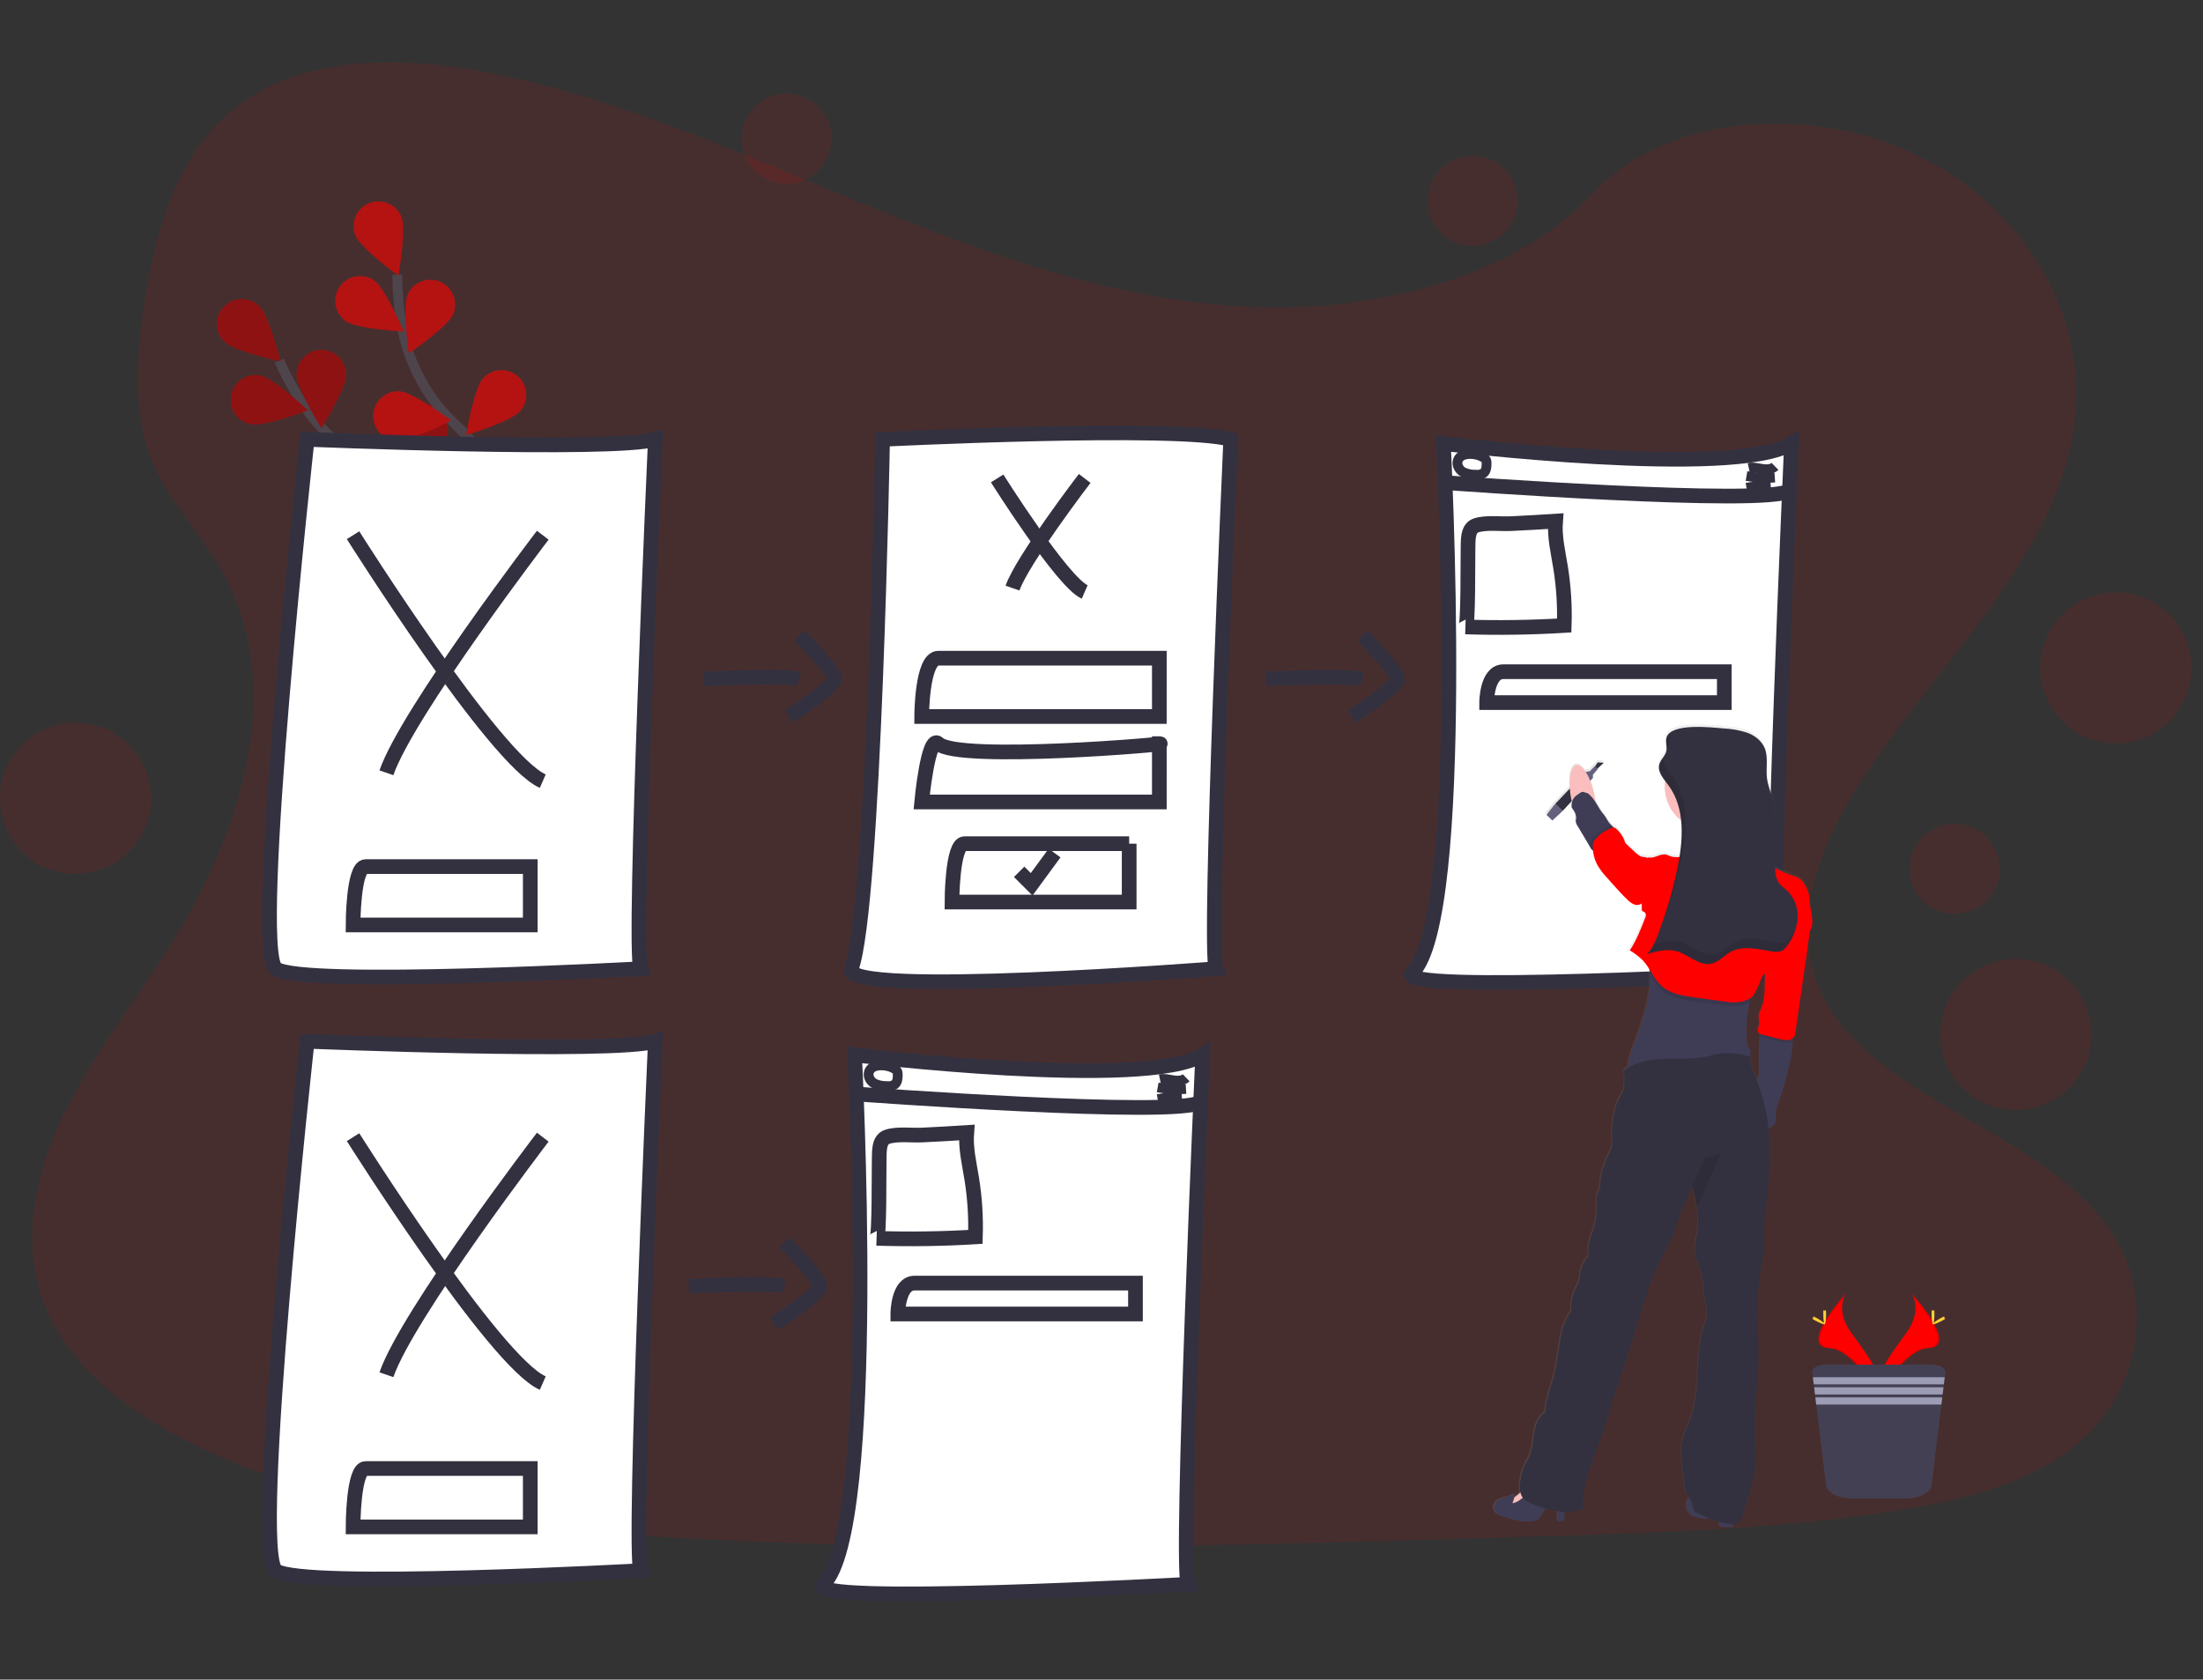<?xml version="1.0" encoding="utf-8"?>
<!-- Generator: Adobe Illustrator 16.0.4, SVG Export Plug-In . SVG Version: 6.00 Build 0)  -->
<!DOCTYPE svg PUBLIC "-//W3C//DTD SVG 1.1//EN" "http://www.w3.org/Graphics/SVG/1.1/DTD/svg11.dtd">
<svg version="1.1" id="Layer_1" xmlns="http://www.w3.org/2000/svg" xmlns:xlink="http://www.w3.org/1999/xlink" x="0px" y="0px"
	 width="450px" height="343.174px" viewBox="0 0 450 343.174" enable-background="new 0 0 450 343.174" xml:space="preserve">
<rect x="0" y="0" width="450" height="343.174" fill="#333333" stroke="none"/>
<path opacity="0.1" fill="#FF0000" enable-background="new    " d="M256.357,62.748c-27.562-1.01-53.809-10.387-78.874-20.649
	c-25.065-10.261-49.904-21.632-76.795-27.068c-17.302-3.497-37.086-3.991-51.028,5.787c-13.414,9.427-17.748,25.654-20.082,40.728
	c-1.75,11.339-2.781,23.271,2.022,33.887c3.334,7.371,9.257,13.565,13.354,20.627c14.248,24.563,4.177,54.854-11.268,78.84
	c-7.24,11.253-15.646,21.996-21.236,33.964c-5.591,11.967-8.176,25.698-3.288,37.917c4.851,12.122,16.403,21.207,28.919,27.604
	c25.413,12.995,55.358,16.713,84.574,18.817c64.651,4.665,129.65,2.645,194.471,0.623c23.991-0.749,48.091-1.507,71.688-5.417
	c13.104-2.173,26.637-5.616,36.148-13.939c12.077-10.562,15.073-28.451,6.979-41.691c-13.575-22.218-51.1-27.733-60.599-51.579
	c-5.226-13.122,0.141-27.737,7.729-39.912c16.284-26.108,43.574-49.015,45.017-78.857c0.984-20.501-12.133-41.024-32.421-50.726
	c-21.266-10.163-50.75-8.888-66.43,7.941C309.074,56.971,280.689,63.636,256.357,62.748z"/>
<g id="abffebd3-2ac6-4c6b-a0d4-e62621854ed7" opacity="0.6">
	<path fill="none" stroke="#535461" stroke-width="2" stroke-miterlimit="10" d="M110.01,123.769c0,0-11.706-20.734-29.332-26.708
		c-7.401-2.465-13.805-7.26-18.251-13.669c-2.09-3.061-3.894-6.307-5.391-9.697"/>
	<path fill="#FF0000" d="M45.931,69.862c2.005,1.95,11.361,3.965,11.361,3.965s-2.295-9.288-4.305-11.238
		c-1.978-1.98-5.186-1.984-7.167-0.008c-1.982,1.978-1.985,5.186-0.008,7.167C45.851,69.787,45.891,69.825,45.931,69.862
		L45.931,69.862z"/>
	<path fill="#FF0000" d="M51.22,86.683c2.746,0.544,11.693-2.85,11.693-2.85s-6.975-6.549-9.722-7.094
		c-2.746-0.544-5.413,1.24-5.958,3.986C46.689,83.471,48.473,86.138,51.22,86.683L51.22,86.683z"/>
	<path fill="#FF0000" d="M70.488,104.861c2.645-0.915,8.658-8.359,8.658-8.359s-9.33-2.129-11.975-1.218
		c-2.644,0.917-4.046,3.803-3.129,6.448C64.957,104.376,67.844,105.778,70.488,104.861L70.488,104.861L70.488,104.861z"/>
	<path fill="#FF0000" d="M88.165,115.346c2.764-0.455,9.947-6.779,9.947-6.779s-8.832-3.679-11.595-3.224
		c-2.763,0.455-4.633,3.063-4.178,5.825C82.795,113.931,85.402,115.801,88.165,115.346L88.165,115.346L88.165,115.346z"/>
	<path fill="#FF0000" d="M70.714,76.565c0,2.802-5.062,10.918-5.062,10.918s-5.072-8.091-5.072-10.914
		c0-2.798,2.269-5.068,5.068-5.068c2.798,0,5.067,2.27,5.067,5.068V76.565z"/>
	<path fill="#FF0000" d="M91.235,89.084c-0.852,2.674-8.091,8.904-8.091,8.904s-2.41-9.263-1.575-11.924
		c0.836-2.672,3.679-4.159,6.351-3.324c2.672,0.836,4.16,3.68,3.324,6.352l0,0L91.235,89.084z"/>
	<path fill="#FF0000" d="M109.507,103.988c-0.37,2.777-6.476,10.148-6.476,10.148s-3.943-8.721-3.569-11.498
		c0.373-2.774,2.924-4.72,5.698-4.348C107.934,98.664,109.88,101.214,109.507,103.988z"/>
	<path opacity="0.25" enable-background="new    " d="M45.931,69.862c2.005,1.95,11.361,3.965,11.361,3.965
		s-2.295-9.288-4.305-11.238c-1.978-1.98-5.186-1.984-7.167-0.008c-1.982,1.978-1.985,5.186-0.008,7.167
		C45.851,69.787,45.891,69.825,45.931,69.862L45.931,69.862z"/>
	<path opacity="0.25" enable-background="new    " d="M51.22,86.683c2.746,0.544,11.693-2.85,11.693-2.85s-6.975-6.549-9.722-7.094
		c-2.746-0.544-5.413,1.24-5.958,3.986C46.689,83.471,48.473,86.138,51.22,86.683L51.22,86.683z"/>
	<path opacity="0.25" enable-background="new    " d="M70.488,104.861c2.645-0.915,8.658-8.359,8.658-8.359
		s-9.33-2.129-11.975-1.218c-2.644,0.917-4.046,3.803-3.129,6.448C64.957,104.376,67.844,105.778,70.488,104.861L70.488,104.861
		L70.488,104.861z"/>
	<path opacity="0.25" enable-background="new    " d="M88.165,115.346c2.764-0.455,9.947-6.779,9.947-6.779
		s-8.832-3.679-11.595-3.224c-2.763,0.455-4.633,3.063-4.178,5.825C82.795,113.931,85.402,115.801,88.165,115.346L88.165,115.346
		L88.165,115.346z"/>
	<path opacity="0.25" enable-background="new    " d="M70.714,76.565c0,2.802-5.062,10.918-5.062,10.918s-5.072-8.091-5.072-10.914
		c0-2.798,2.269-5.068,5.068-5.068c2.798,0,5.067,2.27,5.067,5.068V76.565z"/>
	<path opacity="0.25" enable-background="new    " d="M91.235,89.084c-0.852,2.674-8.091,8.904-8.091,8.904
		s-2.41-9.263-1.575-11.924c0.836-2.672,3.679-4.159,6.351-3.324c2.672,0.836,4.16,3.68,3.324,6.352l0,0L91.235,89.084z"/>
	<path opacity="0.25" enable-background="new    " d="M109.507,103.988c-0.37,2.777-6.476,10.148-6.476,10.148
		s-3.943-8.721-3.569-11.498c0.373-2.774,2.924-4.72,5.698-4.348C107.934,98.664,109.88,101.214,109.507,103.988z"/>
	<path fill="none" stroke="#535461" stroke-width="2" stroke-miterlimit="10" d="M109.337,123.36c0,0-2.3-23.702-15.995-36.307
		c-5.775-5.251-9.693-12.233-11.166-19.899c-0.675-3.644-1.014-7.343-1.013-11.05"/>
	<path fill="#FF0000" d="M72.597,48.106c1.047,2.598,8.781,8.232,8.781,8.232s1.668-9.424,0.622-12.022
		c-1.046-2.596-4-3.852-6.596-2.806C72.807,42.556,71.549,45.51,72.597,48.106L72.597,48.106L72.597,48.106z"/>
	<path fill="#FF0000" d="M70.625,65.621c2.287,1.609,11.842,2.129,11.842,2.129s-3.721-8.815-6.013-10.425
		c-2.289-1.61-5.451-1.059-7.061,1.231s-1.059,5.451,1.231,7.061V65.621z"/>
	<path fill="#FF0000" d="M80.866,90.06c2.79,0.234,11.306-4.14,11.306-4.14s-7.665-5.727-10.454-5.961
		c-2.79-0.235-5.241,1.835-5.477,4.625C76.006,87.373,78.077,89.825,80.866,90.06L80.866,90.06z"/>
	<path fill="#FF0000" d="M92.781,106.803c2.712,0.703,11.842-2.167,11.842-2.167s-6.587-6.941-9.296-7.665
		c-2.669-0.843-5.515,0.639-6.357,3.307c-0.842,2.669,0.639,5.516,3.307,6.357c0.163,0.051,0.329,0.095,0.495,0.129L92.781,106.803z
		"/>
	<path fill="#FF0000" d="M92.543,64.279c-1.133,2.555-9.054,7.93-9.054,7.93s-1.35-9.471-0.217-12.031
		c1.132-2.56,4.125-3.716,6.685-2.584C92.518,58.726,93.675,61.72,92.543,64.279L92.543,64.279z"/>
	<path fill="#FF0000" d="M106.229,84.042c-1.848,2.1-11.012,4.854-11.012,4.854s1.545-9.441,3.406-11.544
		c1.847-2.104,5.05-2.312,7.154-0.465s2.311,5.05,0.465,7.154l0,0H106.229z"/>
	<path fill="#FF0000" d="M116.892,105.07c-1.465,2.385-10.028,6.651-10.028,6.651s-0.073-9.568,1.392-11.958
		c1.465-2.385,4.586-3.13,6.971-1.665C117.611,99.565,118.356,102.686,116.892,105.07z"/>
</g>
<path fill="#FFFFFF" stroke="#33313F" stroke-width="3" stroke-miterlimit="10" d="M72.119,177.063"/>
<g>
	<path fill="#FFFFFF" stroke="#33313F" stroke-width="3" stroke-miterlimit="10" d="M62.75,89.766c0,0,62.599,2.555,71.115,0
		c0,0-4.684,104.756-2.98,108.163c0,0-69.411,3.832-74.521,0C51.253,194.096,62.75,89.766,62.75,89.766z"/>
	<path fill="#FFFFFF" stroke="#33313F" stroke-width="3" stroke-miterlimit="10" d="M72.119,109.354c0,0,28.957,45.99,38.751,50.249
		"/>
	<path fill="#FFFFFF" stroke="#33313F" stroke-width="3" stroke-miterlimit="10" d="M110.87,109.354
		c0,0-27.679,36.196-31.938,48.545"/>
	<path fill="#FFFFFF" stroke="#33313F" stroke-width="3" stroke-miterlimit="10" d="M108.315,177.063H74.675
		c-2.556,0-2.556,11.922-2.556,11.922h36.196V177.063z"/>
</g>
<g>
	<path fill="#FFFFFF" stroke="#33313F" stroke-width="3" stroke-miterlimit="10" d="M62.75,212.755c0,0,62.599,2.555,71.115,0
		c0,0-4.684,104.756-2.98,108.164c0,0-69.411,3.832-74.521,0C51.253,317.085,62.75,212.755,62.75,212.755z"/>
	<path fill="#FFFFFF" stroke="#33313F" stroke-width="3" stroke-miterlimit="10" d="M72.119,232.345
		c0,0,28.957,45.989,38.751,50.248"/>
	<path fill="#FFFFFF" stroke="#33313F" stroke-width="3" stroke-miterlimit="10" d="M110.87,232.345
		c0,0-27.679,36.195-31.938,48.545"/>
	<path fill="#FFFFFF" stroke="#33313F" stroke-width="3" stroke-miterlimit="10" d="M108.315,300.054H74.675
		c-2.556,0-2.556,11.922-2.556,11.922h36.196V300.054z"/>
</g>
<path fill="#FFFFFF" stroke="#33313F" stroke-width="3" stroke-miterlimit="10" d="M180.282,89.766c0,0,60.042-2.981,71.113,0
	c0,0-4.685,104.756-2.98,108.163c0,0-76.718,5.999-74.521,0C178.579,185.152,180.282,89.766,180.282,89.766z"/>
<path fill="#FFFFFF" stroke="#33313F" stroke-width="3" stroke-miterlimit="10" d="M203.681,97.755c0,0,13.363,21.227,17.886,23.19"
	/>
<path fill="#FFFFFF" stroke="#33313F" stroke-width="3" stroke-miterlimit="10" d="M221.566,97.755c0,0-12.775,16.706-14.742,22.407
	"/>
<path fill="#FFFFFF" stroke="#33313F" stroke-width="3" stroke-miterlimit="10" d="M236.814,134.479h-45.137
	c-3.407,0-3.407,11.923-3.407,11.923h48.544V134.479z"/>
<path fill="#FFFFFF" stroke="#33313F" stroke-width="3" stroke-miterlimit="10" d="M230.653,172.378h-33.641
	c-2.555,0-2.555,11.924-2.555,11.924h36.195V172.378z"/>
<path fill="#FFFFFF" stroke="#33313F" stroke-width="3" stroke-miterlimit="10" d="M236.814,151.938c3.43,0-41.144,3.833-45.137,0
	c-2.104-2.015-3.407,11.923-3.407,11.923h48.544V151.938z"/>
<polyline fill="#FFFFFF" stroke="#33313F" stroke-width="3" stroke-miterlimit="10" points="208.178,178.128 210.733,180.681 
	215.417,174.294 "/>
<path fill="#FFFFFF" stroke="#33313F" stroke-width="3" stroke-miterlimit="10" d="M327.608,155.983h23.51
	c3.406,0,3.406,6.311,3.406,6.311h0.103"/>
<path fill="#FFFFFF" stroke="#33313F" stroke-width="3" stroke-miterlimit="10" d="M352.217,146.483c3.428,0-41.144,2.027-45.138,0
	c-2.105-1.064-3.407,6.307-3.407,6.307h48.545V146.483z"/>
<g>
	<path fill="#FFFFFF" stroke="#33313F" stroke-width="3" stroke-miterlimit="10" d="M294.831,90.618c0,0,59.617,7.239,71.114,0
		c0,0-4.684,104.755-2.98,108.163c0,0-79.12,4.433-74.521,0C299.94,187.708,294.831,90.618,294.831,90.618z"/>
	<path fill="#FFFFFF" stroke="#33313F" stroke-width="3" stroke-miterlimit="10" d="M303.113,109.141
		c0,0,8.589,13.626,11.497,14.904"/>
	<path fill="#FFFFFF" stroke="#33313F" stroke-width="3" stroke-miterlimit="10" d="M314.61,109.141c0,0-8.21,10.756-9.458,14.401"
		/>
	<path fill="#FFFFFF" stroke="#33313F" stroke-width="3" stroke-miterlimit="10" d="M352.217,137.246h-45.138
		c-3.407,0-3.407,6.311-3.407,6.311h48.545V137.246z"/>
	<path fill="#FFFFFF" stroke="#33313F" stroke-width="3" stroke-miterlimit="10" d="M295.188,98.606c0,0,66.091,4.884,70.341,1.639"
		/>
	<path fill="#FFFFFF" stroke="#33313F" stroke-width="2" stroke-miterlimit="10" d="M357.212,95.587
		c0.901-0.192,1.831,0.081,2.746,0.222c0.916,0.141,1.954,0.123,2.618-0.516"/>
	<path fill="#FFFFFF" stroke="#33313F" stroke-width="2" stroke-miterlimit="10" d="M356.756,97.265
		c1.907,0.335,3.849,0.443,5.782,0.319"/>
	<path fill="#FFFFFF" stroke="#33313F" stroke-width="2" stroke-miterlimit="10" d="M356.747,99.646
		c1.637-0.278,3.287-0.463,4.945-0.554"/>
	<path fill="#FFFFFF" stroke="#33313F" stroke-width="2" stroke-miterlimit="10" d="M298.906,96.477
		c0.799,0.369,1.676,0.546,2.555,0.515c0.555,0.076,1.119-0.046,1.594-0.345c0.559-0.451,0.604-1.277,0.604-1.997
		c0.018-0.219-0.016-0.438-0.094-0.643c-0.107-0.197-0.264-0.361-0.456-0.477c-1.051-0.732-3.005-1.03-4.235-0.532
		C297.186,93.679,297.458,95.689,298.906,96.477z"/>
	<path fill="#FFFFFF" stroke="#33313F" stroke-width="3" stroke-miterlimit="10" d="M317.75,106.476
		c-0.248,3.151,0.506,6.281,1.015,9.402c0.638,3.94,0.891,7.934,0.757,11.924c-6.722,0.408-13.448,0.506-20.186,0.294
		c0.627,0.021,0.468-14.24,0.528-15.552c0.076-1.678-0.28-4.565,1.665-5.195c2.044-0.668,4.924-0.256,7.068-0.358
		C311.647,106.849,314.698,106.677,317.75,106.476z"/>
</g>
<path fill="none" stroke="#33313F" stroke-width="3" stroke-miterlimit="10" d="M143.66,138.736c0,0,16.607-0.851,19.588,0"/>
<path fill="none" stroke="#33313F" stroke-width="3" stroke-miterlimit="10" d="M163.248,129.794c0,0,7.239,7.239,7.239,8.942
	c0,1.704-9.369,7.665-9.369,7.665"/>
<path fill="none" stroke="#33313F" stroke-width="3" stroke-miterlimit="10" d="M140.657,262.804c0,0,16.607-0.851,19.588,0"/>
<path fill="none" stroke="#33313F" stroke-width="3" stroke-miterlimit="10" d="M160.245,253.862c0,0,7.239,7.238,7.239,8.941
	c0,1.704-9.369,7.666-9.369,7.666"/>
<path fill="none" stroke="#33313F" stroke-width="3" stroke-miterlimit="10" d="M258.636,138.736c0,0,16.606-0.851,19.588,0"/>
<path fill="none" stroke="#33313F" stroke-width="3" stroke-miterlimit="10" d="M278.224,129.794c0,0,7.238,7.239,7.238,8.942
	c0,1.704-9.367,7.665-9.367,7.665"/>
<circle opacity="0.1" fill="#FF0000" enable-background="new    " cx="160.676" cy="28.347" r="9.211"/>
<circle opacity="0.1" fill="#FF0000" enable-background="new    " cx="300.823" cy="41.063" r="9.211"/>
<circle opacity="0.1" fill="#FF0000" enable-background="new    " cx="399.254" cy="177.518" r="9.211"/>
<circle opacity="0.1" fill="#FF0000" enable-background="new    " cx="432.201" cy="136.454" r="15.437"/>
<circle opacity="0.1" fill="#FF0000" enable-background="new    " cx="411.764" cy="211.368" r="15.437"/>
<circle opacity="0.1" fill="#FF0000" enable-background="new    " cx="15.437" cy="163.098" r="15.436"/>
<linearGradient id="SVGID_1_" gradientUnits="userSpaceOnUse" x1="615.438" y1="-227.162" x2="680.592" y2="-227.162" gradientTransform="matrix(1 0 0 -1 -310.4 2.794)">
	<stop  offset="0" style="stop-color:#808080;stop-opacity:0.25"/>
	<stop  offset="0.54" style="stop-color:#808080;stop-opacity:0.12"/>
	<stop  offset="1" style="stop-color:#808080;stop-opacity:0.1"/>
</linearGradient>
<path fill="url(#SVGID_1_)" d="M369.664,183.833c-0.014-0.515-0.078-1.027-0.192-1.529c-0.387-1.436-1.249-3.176-2.674-3.611
	c-1.469-0.451-2.885-1.049-4.229-1.787c-0.26-4.566,0.791-9.238-0.354-13.661c-0.427-1.619-1.125-3.168-1.316-4.83
	c-0.233-2.056,0.331-4.258-0.49-6.157c-0.646-1.496-2.068-2.555-3.602-3.109c-1.534-0.554-3.178-0.699-4.801-0.852
	c-2.042-0.17-8.66-0.954-10.964,0.877l0,0c-0.159,0.123-0.304,0.266-0.427,0.426l0,0c-0.054,0.069-0.099,0.143-0.141,0.221
	c0.002,0.011,0.002,0.022,0,0.034c-0.043,0.09-0.081,0.183-0.114,0.277l0,0c-0.032,0.103-0.056,0.208-0.069,0.315
	c-0.001,0.035-0.001,0.071,0,0.106c-0.003,0.075-0.003,0.151,0,0.226v0.111c0,0.081,0,0.158,0,0.234c0,0.077,0,0.064,0,0.094
	c0.031,0.379,0.091,0.766,0.091,1.146c0.005,0.188-0.013,0.377-0.051,0.562c-0.144,0.501-0.383,0.968-0.707,1.375l0,0l-0.076,0.11
	l-0.141,0.205l-0.111,0.174l-0.094,0.154c-0.043,0.073-0.078,0.145-0.116,0.222l-0.063,0.119c-0.051,0.118-0.094,0.238-0.127,0.362
	c-0.092,0.371-0.092,0.758,0,1.129c0.114,0.478,0.311,0.934,0.579,1.345c0.105,0.175,0.226,0.345,0.345,0.515
	c0.12,0.171,0.196,0.269,0.299,0.4c-0.06,0.396-0.092,0.797-0.094,1.197c0,2.701,1.241,5.252,3.368,6.919
	c0.167,1.799,0.147,3.609-0.055,5.404c-0.044,0.379-0.085,0.753-0.138,1.128c-0.05,0.375-0.094,0.627-0.14,0.938
	c-0.625,0.088-1.261,0.038-1.866-0.145c-0.277-0.125-0.562-0.234-0.851-0.329c-1.243-0.306-2.509,0.929-3.731,0.555
	c0,0.056-0.038,0.111-0.054,0.17c-0.259-0.157-0.552-0.244-0.854-0.251c-0.725-0.035-1.319-0.562-1.848-1.061l-1.618-1.529
	c-0.107-0.092-0.2-0.197-0.28-0.314c-0.089-0.166-0.154-0.342-0.196-0.523c-0.345-0.862-0.882-1.632-1.572-2.253
	c-0.121-0.152-0.282-0.27-0.468-0.336c-0.069-0.013-0.139-0.013-0.208,0c-0.047-0.059-0.091-0.12-0.141-0.174
	c-0.114-0.124-0.234-0.243-0.359-0.354c-0.77-0.715-0.851-1.329-1.523-2.129c-0.586-0.763-1.117-1.567-1.588-2.406
	c-0.06-0.426-0.136-0.903-0.231-1.371c-0.211-1.062-0.521-2.102-0.927-3.105l0.582-0.638v-0.635l1.04-1.213l-0.072-0.064
	l1.277-1.201l-1.277-0.047l-0.597,0.826l-0.045-0.042l-1.066,1.065l-0.744,0.085l-0.099,0.102c-0.617-0.92-1.277-1.422-1.865-1.303
	c-0.992,0.205-1.486,2.129-1.328,4.646l-2.951,3.087l-0.333,0.349l-1.523,1.955l1.196,1.149l1.836-1.704l0.293-0.319l1.827-1.98
	c0,0.063,0.029,0.127,0.044,0.192c-0.062,0.302-0.092,0.611-0.096,0.919c0,0.362,0.338,0.622,0.506,0.945
	c0.285,0.431,0.432,0.938,0.427,1.452c0,0.18-0.076,0.354-0.08,0.538c0.02,0.398,0.158,0.782,0.396,1.103
	c0.713,1.192,1.422,2.385,2.129,3.577c0.145,0.252,0.299,0.503,0.427,0.75c0.002,0.012,0.002,0.025,0,0.038
	c0.134,0.261,0.329,0.483,0.57,0.651c0.083,0.896,0.321,1.772,0.702,2.589c0.076,0.158,0.158,0.315,0.243,0.468
	c0.572,0.94,1.243,1.814,2.006,2.606l1.018,1.138c0.997,1.119,1.997,2.236,3.083,3.27c0.39,0.414,0.861,0.742,1.383,0.964
	c0.519,0.21,1.11,0.125,1.547-0.222c0,0.528,0,1.056,0,1.579c0.305,0.054,0.574,0.229,0.745,0.485
	c0.115,0.302,0.087,0.641-0.072,0.921c-0.89,2.294-1.793,4.606-3.15,6.668c0.955,0.563,1.841,1.238,2.639,2.01
	c0.521,0.573,0.983,1.199,1.38,1.865c0.035,0.311,0.064,0.626,0.087,0.937c0.313,5.076-1.648,10.114-3.406,14.951
	c-0.505,1.366-1.062,2.808-1.015,4.229c-0.335,0.208-0.655,0.438-0.959,0.689c0.351,0.907,0.214,1.703,0.179,2.696
	c-0.014,0.584-0.135,1.161-0.357,1.702c-0.166,0.378-0.426,0.731-0.608,1.094c-1.103,1.947-1.351,4.259-1.57,6.478
	c-0.134,1.346,0.392,2.98-0.223,4.182c-1.047,2.065-1.981,4.259-2.149,6.549c-0.007,0.519-0.071,1.031-0.192,1.534
	c-0.132,0.425-0.371,0.787-0.491,1.205c-0.121,0.559-0.148,1.134-0.079,1.702c0.079,2.043-0.226,4.08-0.898,6.01
	c-0.532,1.523-1.116,3.15-0.698,4.714c-1.028,1.077-1.663,2.469-1.802,3.951c-0.014,0.38-0.061,0.758-0.143,1.129
	c-0.128,0.38-0.298,0.745-0.506,1.091c-0.856,1.561-1.259,3.33-1.161,5.109c-1.278,1.729-1.913,3.871-2.291,5.995
	c-0.379,2.126-0.551,4.289-1.035,6.389c-0.643,2.779-1.813,5.586-2.049,8.426c-1.38,0.887-1.972,2.594-2.24,4.208
	s-0.307,3.305-0.979,4.799c-0.349,0.775-0.852,1.469-1.183,2.258c-0.237,0.629-0.409,1.281-0.517,1.945
	c-0.202,1.044-0.381,2.198-0.126,3.193c-0.361,0.385-0.784,0.707-1.249,0.955c0.064-0.265,0.123-0.533,0.167-0.801
	c-1.1,1.001-3.088,0.652-3.969,1.849c-0.543,0.803-0.355,1.892,0.425,2.465c0.277,0.167,0.575,0.295,0.886,0.378
	c2.108,0.678,4.319,1.368,6.504,1.006c0.258-0.029,0.508-0.111,0.734-0.237c0.288-0.208,0.522-0.479,0.687-0.793l0.983-1.559
	c0.785,0.234,1.583,0.424,2.389,0.562c0.08,0.678,0.136,1.358,0.167,2.044c0.427,0.085,0.997,0.105,1.196-0.286
	c0.062-0.149,0.088-0.311,0.076-0.472c0-0.307,0.038-0.707,0.069-1.116h0.085c1.299,0.052,2.592-0.212,3.77-0.767
	c-0.462-3.77,1.042-7.457,2.349-11.025c1.377-3.755,2.556-7.583,3.74-11.408c0.851-2.687,1.796-5.296,2.626-7.987
	c1.057-3.406,2.112-6.813,3.164-10.22c0.465-1.5,0.925-2.982,1.457-4.472c1.111-3.017,2.429-5.954,3.944-8.79
	c0.425-0.801,0.851-1.597,1.205-2.437c0.425-1.018,0.728-2.082,1.064-3.129c0.743-2.159,1.638-4.264,2.679-6.297l0.076-0.158
	c0.345,1.409,0.693,2.844,0.919,4.258c0.313,1.737,0.34,3.517,0.072,5.263c-0.204,1.189-0.591,2.364-0.541,3.564
	c0.064,1.669,0.95,3.176,1.389,4.787c0.281,1.201,0.444,2.429,0.482,3.661c0.114,1.912,1.156,4.062,0.425,5.84
	c-2.273,5.624-1.17,11.979-2.475,17.884c-0.664,3.032-2.711,5.886-2.555,8.985c0.114,2.2,0.307,4.396,0.579,6.583
	c0.048,0.67,0.204,1.325,0.464,1.942c0.176,0.329,0.369,0.646,0.585,0.95c-0.185,0.076-0.346,0.269-0.479,0.672
	c-0.399,1.093-0.011,2.318,0.946,2.98c0.383,0.207,0.798,0.351,1.226,0.427c0.579,0.161,1.179,0.244,1.78,0.246
	c0.188-0.009,0.375-0.033,0.559-0.071c0.659,0.277,1.332,0.519,2.019,0.724c0,0.177,0.017,0.35,0.05,0.523
	c0,0.186,0.083,0.362,0.226,0.481c0.105,0.054,0.224,0.075,0.342,0.064h2.312c0-0.192,0-0.389,0-0.579
	c0.536,0.056,1.069-0.119,1.469-0.481c0.206-0.257,0.354-0.559,0.425-0.883c0.631-2.14,1.259-4.279,1.883-6.417
	c0.287-0.903,0.508-1.827,0.66-2.764c0.269-1.505,0.353-3.037,0.252-4.564c-0.818-7.849,0.988-15.722,0.4-23.592
	c-0.355-4.728-0.113-9.483,0.723-14.15c0.192-1.056,0.427-2.129,0.512-3.18c0.182-1.985-0.044-3.991,0.094-5.963
	c0.05-0.689,0.146-1.375,0.23-2.062c0.61-4.254,0.943-8.544,0.995-12.844c-0.009-1.421-0.096-2.843-0.259-4.258
	c0.44-0.118,0.841-0.352,1.158-0.682c0.384-0.497,0.284-1.188,0.281-1.816c0-1.509,0.635-2.936,1.141-4.357
	c0.655-1.953,1.194-3.944,1.614-5.962c0.44-1.632,0.68-3.313,0.714-5.004c0-0.17,0-0.34-0.023-0.515
	c0.159-0.111,0.291-0.257,0.386-0.427c0.113-0.248,0.183-0.515,0.205-0.787c0.157-1.091,0.311-2.176,0.47-3.267
	c0.109-0.78,0.222-1.56,0.335-2.342c0.452-3.146,0.901-6.294,1.351-9.444c0.119-0.821,0.233-1.64,0.354-2.462l0.349-2.439
	c0.043-0.289,0.081-0.578,0.116-0.873C370.767,188.13,369.77,185.808,369.664,183.833z M358.382,219.211
	c-0.506-1.188-0.974-2.41-0.851-3.7h-0.042c0.107-0.397,0.087-0.816-0.061-1.201c-0.132-0.314-0.357-0.579-0.498-0.887
	c-0.152-0.379-0.23-0.785-0.23-1.196c-0.105-2.588,0.098-5.18,0.605-7.72c0.056-0.302,0.114-0.601,0.175-0.903
	c0.176-0.103,0.338-0.228,0.48-0.375c0.224-0.255,0.409-0.541,0.55-0.851c0.479-0.966,0.922-1.949,1.328-2.951
	c0.133-0.328,0.324-0.699,0.651-0.778c-0.067,2.491,0.188,5.033-0.851,7.281c-0.194,0.361-0.337,0.749-0.427,1.149
	c-0.094,0.63,0.17,1.278,0.078,1.907c-0.049,0.324-0.189,0.631-0.248,0.95c-0.083,0.324,0.012,0.668,0.251,0.903
	c0.054,0.04,0.114,0.074,0.179,0.098c-0.025,0.17-0.047,0.345-0.059,0.511c-0.038,0.349-0.052,0.677-0.073,0.881
	c-0.099,1.04-0.139,2.086-0.119,3.131c0,1.127,0.047,2.262,0.025,3.405c0.018,0.331-0.038,0.661-0.161,0.968
	c-0.085,0.157-0.194,0.302-0.324,0.427C358.643,219.88,358.506,219.543,358.382,219.211z"/>
<polygon fill="#33313F" points="326.193,157.167 327.624,155.834 326.348,155.787 325.679,156.809 "/>
<polygon fill="#65617D" points="315.901,166.501 317.417,164.556 317.754,164.206 322.395,159.347 323.975,157.691 324.716,157.606 
	325.78,156.545 326.406,157.094 325.371,158.304 325.393,158.938 323.774,160.693 319.219,165.637 318.926,165.952 317.093,167.647 
	"/>
<polygon fill="#33313F" points="317.754,164.206 322.395,159.347 323.774,160.693 319.219,165.637 "/>
<ellipse transform="matrix(-0.201 -0.98 0.98 -0.201 228.466 512.687)" fill="#FBBEBE" cx="323.386" cy="163.14" rx="6.8" ry="2.402"/>
<path fill="#3F3D56" d="M344.594,306.679c-0.389,1.083-0.002,2.294,0.941,2.954c0.385,0.205,0.798,0.349,1.228,0.427
	c0.575,0.161,1.172,0.244,1.771,0.246c0.74-0.038,1.447-0.324,2.181-0.427c0.085-0.018,0.175-0.003,0.251,0.04
	c0.073,0.078,0.109,0.186,0.098,0.293c0.009,0.42,0.04,0.839,0.094,1.257c-0.037,0.264,0.146,0.507,0.409,0.543
	c0.05,0.009,0.102,0.007,0.152-0.002h2.304c0.054-2.028-0.17-4.055-0.669-6.021c-0.029-0.15-0.088-0.296-0.17-0.427
	c-0.192-0.216-0.449-0.365-0.731-0.426c-0.565-0.234-1.178-0.34-1.789-0.311c-0.74,0.094-1.366,0.579-2.001,0.979
	s-1.5,0.754-2.27,0.545C345.62,306.141,344.985,305.494,344.594,306.679z"/>
<path fill="#FBBEBE" d="M310.688,304.808c-0.646,0.693-1.44,1.234-2.325,1.58l-0.396,0.192c-0.055,0.017-0.102,0.055-0.128,0.105
	c-0.016,0.067-0.002,0.137,0.04,0.192c0.671,1.033,1.945,1.498,3.124,1.138c0.255-0.064,0.49-0.186,0.69-0.359
	c0.324-0.387,0.51-0.87,0.528-1.375c0.125-0.519,0.103-1.061-0.064-1.567C311.579,303.378,311.363,303.982,310.688,304.808z"/>
<path fill="#3F3D56" d="M319.555,310.054c0.014,0.162-0.012,0.324-0.076,0.474c-0.196,0.392-0.758,0.366-1.192,0.284
	c-0.064-1.445-0.238-2.885-0.521-4.305c-0.825-0.038-1.425,0.749-1.864,1.448l-1.141,1.814c-0.166,0.311-0.4,0.581-0.687,0.787
	c-0.227,0.127-0.475,0.208-0.731,0.239c-2.181,0.357-4.383-0.329-6.486-1.005c-0.31-0.085-0.606-0.21-0.882-0.375
	c-0.78-0.572-0.97-1.661-0.425-2.462c0.877-1.192,2.862-0.852,3.956-1.84c-0.112,0.695-0.302,1.377-0.562,2.032
	c1.472-0.222,2.457-1.567,3.645-2.465c0.294-0.257,0.653-0.431,1.038-0.5c0.288-0.022,0.577,0.011,0.854,0.094
	c1.364,0.344,2.642,0.971,3.746,1.845c0.447,0.354,1.146,0.852,1.341,1.396C319.776,308.168,319.552,309.36,319.555,310.054z"/>
<circle fill="#FBBEBE" cx="348.849" cy="160.753" r="8.798"/>
<path fill="#3F3D56" d="M366.181,212.7c-0.036,1.686-0.277,3.36-0.716,4.986c-0.414,2.019-0.952,4.009-1.605,5.963
	c-0.507,1.418-1.146,2.84-1.141,4.343c0,0.626,0.102,1.315-0.277,1.813c-0.344,0.345-0.775,0.591-1.249,0.711
	c-0.475,0.126-0.861,0.472-1.042,0.929c-0.402-0.596-0.703-1.253-0.891-1.946c-0.762-2.339-1.471-4.69-2.129-7.057
	c-0.123-0.275-0.103-0.593,0.055-0.852c0.109-0.096,0.236-0.166,0.375-0.208c0.436-0.181,0.834-0.438,1.176-0.763
	c0.162-0.141,0.296-0.311,0.395-0.503c0.125-0.305,0.181-0.636,0.163-0.966c0-1.125,0-2.252-0.025-3.377
	c-0.02-1.042,0.019-2.084,0.114-3.121c0-0.208,0.038-0.532,0.072-0.881c0.064-0.674,0.192-1.444,0.559-1.704
	c0.536-0.366,2.155,0.123,2.772,0.205c1.056,0.148,2.106,0.318,3.155,0.52C366.091,211.417,366.172,212.057,366.181,212.7z"/>
<path fill="#3F3D56" d="M330.652,170.606c-0.342,0.681-1.158,1.005-1.789,1.439l-2.158,1.483c-0.292,0.26-0.675,0.391-1.064,0.365
	c-0.355-0.13-0.644-0.399-0.796-0.744l-0.026-0.039l-0.427-0.745l-2.129-3.569c-0.235-0.322-0.372-0.705-0.396-1.103
	c0-0.179,0.064-0.354,0.085-0.532c0.002-0.514-0.146-1.017-0.426-1.448c-0.17-0.324-0.516-0.583-0.503-0.941
	c-0.018-0.472,0.064-0.941,0.239-1.38c0.224-0.402,0.541-0.745,0.928-0.996c0.201-0.145,0.426-0.281,0.618-0.425
	c0.115-0.077,0.241-0.132,0.375-0.167c0.349-0.072,0.698,0.217,1.056,0.23c1.541,1.03,2.129,2.98,3.343,4.39
	c0.682,0.796,0.749,1.409,1.521,2.129c0.125,0.11,0.243,0.229,0.354,0.354c0.154,0.164,0.286,0.351,0.387,0.553
	C329.979,169.823,330.831,170.257,330.652,170.606z"/>
<path fill="#FBBEBE" d="M345.752,169.576c0.635,1.341,1.129,2.815,0.946,4.289c-0.036,0.398-0.163,0.783-0.367,1.129
	c-0.612,0.941-1.898,1.105-3.023,1.166c-0.474-0.037-0.945,0.115-1.308,0.426c-0.311,0.447-0.275,1.047,0.081,1.455
	c0.357,0.389,0.805,0.682,1.305,0.854c1.77,0.783,3.679,1.426,5.606,1.243c0.895-0.085,1.764-0.341,2.654-0.474
	c0.964-0.102,1.934-0.152,2.904-0.148c1.158-0.042,2.311-0.158,3.466-0.272l3.053-0.302c0.168,0.002,0.33-0.057,0.456-0.166
	c0.23-0.266-0.064-0.652-0.342-0.852c-1.626-1.207-3.69-2.027-4.611-3.834c-0.425-0.851-0.562-1.86-0.877-2.785
	c-0.316-0.923-0.817-1.745-1.01-2.687c-0.104-0.82-0.15-1.647-0.14-2.474c0.014-0.836-0.292-1.646-0.852-2.265
	c-0.605-0.567-1.486-0.711-2.316-0.75c-2.035-0.086-4.199,0.4-5.646,1.835c-0.387,0.388-0.717,0.831-1.12,1.201
	c-0.404,0.371-0.941,0.452-0.677,0.912c0.264,0.459,0.778,0.741,1.06,1.149C345.284,168.654,345.537,169.106,345.752,169.576z"/>
<path fill="#3F3D56" d="M363.102,181.942c-0.536,3.277-1.402,6.492-2.59,9.594c-0.602,1.401-1.115,2.838-1.533,4.305
	c-0.333,1.319-0.264,2.734-0.57,4.06c-0.374,1.644-0.749,3.299-1.053,4.96c-0.506,2.533-0.709,5.118-0.603,7.699
	c0,0.407,0.077,0.813,0.229,1.193c0.141,0.305,0.371,0.57,0.499,0.881c0.205,0.558,0.161,1.177-0.116,1.702
	c-0.218,0.489-0.515,0.939-0.877,1.333c-3.972,1.185-8.215,0.793-12.348,1.044c-3.834,0.234-7.665,1.018-11.422,0.362
	c-0.425-1.704,0.28-3.483,0.895-5.144c1.763-4.825,3.722-9.85,3.406-14.905c-0.034-0.588-0.104-1.174-0.204-1.755
	c-0.614-3.58,0.056-7.29,1.132-10.765c0.673-2.158,0.644-4.467,0.485-6.721c-0.074-0.729-0.085-1.465-0.029-2.196
	c0.066-0.747,0.344-1.462,0.801-2.056l0.062-0.091c0.049-0.073,0.189-0.029,0.315,0l0,0c0.069,0.03,0.146,0.03,0.214,0
	c0.012-0.014,0.029-0.024,0.047-0.029c0.038-0.022,0.085-0.022,0.123,0c0.099,0.063,0.148,0.264,0.362,0.302
	c0.313,0.051,0.633,0.082,0.95,0.094c0.383,0.012,0.763,0.066,1.132,0.162h0.052c0.554,0.093,1.122,0.044,1.652-0.14
	c0.353-0.089,0.692-0.22,1.013-0.392c0.262-0.105,0.528-0.196,0.801-0.27c0.392-0.238,0.307-1.336,0.389-1.783
	c0.043-0.453,0.147-0.897,0.313-1.321c0.394-0.635,1.077-1.032,1.822-1.06c0.737-0.021,1.471,0.043,2.189,0.195
	c1.583,0.226,3.211,0.184,4.773,0.549c0.783,0.184,1.635,0.464,2.359,0.107c0.191,0.042,0.223,0.217,0.223,0.426
	c-0.016,0.198-0.056,0.395-0.12,0.583c-0.269,1.175,0.655,2.252,1.503,3.108c0.368,0.402,0.8,0.74,1.278,1
	c0.425,0.196,0.851,0.277,1.277,0.491c0.347,0.183,0.64,0.449,0.852,0.778c0.248,0.375,0.412,0.798,0.485,1.24
	C363.353,180.309,363.294,181.14,363.102,181.942z"/>
<path opacity="0.1" enable-background="new    " d="M363.102,181.942c-0.536,3.277-1.402,6.492-2.59,9.594
	c-0.602,1.401-1.115,2.838-1.533,4.305c-0.333,1.319-0.264,2.734-0.57,4.06c-0.374,1.644-0.749,3.299-1.053,4.96
	c-0.088,0.052-0.178,0.094-0.271,0.137c-0.531,0.253-1.091,0.436-1.67,0.541c-1.038,0.123-2.091,0.089-3.121-0.103l-6.089-0.797
	c-2.427-0.323-5.012-0.72-6.813-2.363c-0.997-0.901-1.657-2.095-2.372-3.249c-0.034-0.588-0.104-1.174-0.204-1.755
	c-0.614-3.58,0.056-7.29,1.132-10.765c0.673-2.158,0.644-4.467,0.485-6.721c-0.074-0.729-0.085-1.465-0.029-2.196
	c0.066-0.747,0.344-1.462,0.801-2.056c0.125-0.039,0.25-0.068,0.378-0.091l0,0c0.087-0.016,0.174-0.026,0.261-0.029h0.123
	c0.144,0,0.286,0.018,0.426,0.05c0.286,0.073,0.55,0.228,0.831,0.33h0.052c0.364,0.117,0.747,0.172,1.132,0.161
	c0.562,0,1.142-0.094,1.703-0.128c0.693-0.109,1.406,0.016,2.02,0.357c0.396,0.318,0.771,0.663,1.124,1.031
	c0.43,0.33,0.91,0.591,1.421,0.771c3.666,1.398,7.731,1.312,11.332-0.244c0.347-0.193,0.74-0.292,1.138-0.285
	c0.295,0.058,0.573,0.176,0.821,0.346c0.252,0.148,0.507,0.293,0.762,0.424c0.248,0.375,0.414,0.798,0.487,1.24
	C363.314,180.293,363.276,181.13,363.102,181.942z"/>
<path fill="#FF0000" d="M366.805,179.122c-1.693-0.515-3.323-1.229-4.85-2.129c-0.246-0.172-0.526-0.291-0.821-0.348
	c-0.398-0.008-0.791,0.092-1.138,0.289c-3.601,1.552-7.666,1.637-11.331,0.237c-0.514-0.177-0.994-0.437-1.422-0.77
	c-0.351-0.368-0.725-0.711-1.12-1.032c-1.401-0.906-3.34,0.164-4.91-0.424c-0.271-0.125-0.548-0.234-0.83-0.328
	c-1.238-0.307-2.5,0.924-3.721,0.553c-0.456,1.231-0.789,2.504-0.997,3.799c-0.174,1.488-0.268,2.982-0.277,4.48
	c-0.026,0.893-0.047,1.793,0,2.69c0.305,0.054,0.573,0.229,0.745,0.485c0.111,0.301,0.085,0.633-0.072,0.912
	c-0.89,2.291-1.788,4.598-3.144,6.65c0.955,0.563,1.838,1.238,2.634,2.01c1.494,1.576,2.221,3.781,3.831,5.238
	c1.813,1.644,4.404,2.04,6.813,2.368l6.081,0.834c1.029,0.192,2.082,0.227,3.122,0.102c0.577-0.104,1.139-0.286,1.668-0.541
	c0.345-0.144,0.66-0.352,0.93-0.611c0.224-0.257,0.407-0.543,0.549-0.852c0.478-0.964,0.919-1.947,1.319-2.944
	c0.146-0.352,0.357-0.77,0.742-0.795c2.252-2.036,4.385-4.121,6.639-6.157c0.907-0.752,1.72-1.61,2.422-2.556
	c1.126-1.657,0.103-4.006,0-6.004c-0.009-0.513-0.07-1.024-0.187-1.525C369.085,181.295,368.223,179.558,366.805,179.122z"/>
<path opacity="0.1" enable-background="new    " d="M330.652,170.606c-0.342,0.681-1.158,1.005-1.789,1.439l-2.158,1.483
	c-0.292,0.26-0.675,0.391-1.064,0.365c-0.355-0.13-0.644-0.399-0.796-0.744c0-0.104,0-0.205,0-0.307
	c-0.018-0.346,0.029-0.691,0.135-1.019c0.214-0.481,0.541-0.901,0.955-1.227c0.8-0.761,1.753-1.342,2.797-1.703
	c0.163-0.065,0.344-0.083,0.515-0.051c0.066,0.017,0.127,0.045,0.185,0.082c0.155,0.164,0.286,0.35,0.386,0.553
	C329.979,169.823,330.831,170.257,330.652,170.606z"/>
<path fill="#FF0000" d="M335.737,175.107c-0.725-0.033-1.315-0.562-1.841-1.06l-1.617-1.525c-0.108-0.092-0.203-0.197-0.281-0.314
	c-0.085-0.165-0.149-0.339-0.192-0.52c-0.345-0.859-0.881-1.628-1.565-2.249c-0.125-0.151-0.286-0.268-0.469-0.336
	c-0.175-0.031-0.354-0.011-0.517,0.056c-1.044,0.361-1.997,0.942-2.798,1.704c-0.414,0.322-0.742,0.744-0.954,1.226
	c-0.105,0.329-0.152,0.673-0.135,1.019c0.009,1.131,0.264,2.247,0.745,3.27c0.076,0.158,0.153,0.316,0.238,0.469
	c0.571,0.936,1.242,1.807,2.002,2.597l1.013,1.138c0.997,1.111,1.992,2.228,3.079,3.258c0.385,0.414,0.854,0.742,1.375,0.962
	c0.535,0.219,1.147,0.118,1.584-0.26c0.207-0.234,0.359-0.51,0.451-0.808c0.661-1.705,1.278-3.472,1.316-5.306
	c0.014-0.735-0.018-1.472-0.089-2.202C337.01,175.443,336.464,175.142,335.737,175.107z"/>
<path fill="#33313F" d="M361.543,234.725c-0.024,4.283-0.326,8.561-0.908,12.805c-0.085,0.682-0.179,1.366-0.226,2.057
	c-0.141,1.985,0.085,3.986-0.098,5.962c-0.102,1.065-0.318,2.13-0.511,3.172c-0.832,4.654-1.075,9.396-0.72,14.112
	c0.584,7.849-1.214,15.701-0.4,23.527c0.103,1.522,0.019,3.052-0.246,4.553c-0.154,0.933-0.375,1.854-0.661,2.755
	c-0.627,2.135-1.252,4.265-1.874,6.387c-0.074,0.323-0.22,0.625-0.425,0.883c-0.438,0.383-1.021,0.557-1.597,0.477
	c-2.457-0.081-4.766-1.137-6.997-2.176c-0.257-0.099-0.496-0.242-0.702-0.426c-0.465-0.48-0.427-1.243-0.632-1.875
	c-0.202-0.629-0.761-1.229-1.076-1.886c-0.255-0.615-0.411-1.268-0.465-1.934c-0.284-2.183-0.477-4.37-0.579-6.565
	c-0.157-3.092,1.883-5.937,2.556-8.942c1.299-5.911,0.199-12.248,2.469-17.859c0.713-1.768-0.322-3.913-0.425-5.822
	c-0.034-1.231-0.194-2.455-0.477-3.653c-0.427-1.605-1.321-3.108-1.384-4.77c-0.052-1.201,0.337-2.372,0.541-3.56
	c0.26-1.742,0.236-3.514-0.072-5.246c-0.228-1.431-0.576-2.862-0.921-4.258l-0.076,0.155c-1.039,2.029-1.93,4.129-2.67,6.282
	c-0.337,1.043-0.639,2.104-1.064,3.122c-0.349,0.852-0.775,1.626-1.196,2.428c-1.514,2.825-2.828,5.754-3.936,8.762
	c-0.527,1.474-0.988,2.982-1.451,4.46c-1.048,3.406-2.099,6.813-3.152,10.22c-0.83,2.688-1.787,5.285-2.618,7.967
	c-1.181,3.833-2.359,7.631-3.731,11.374c-1.302,3.561-2.801,7.239-2.346,11c-1.174,0.552-2.462,0.812-3.757,0.762
	c-2.194-0.196-4.347-0.72-6.387-1.554c-0.836-0.234-1.597-0.687-2.202-1.312c-0.948-1.153-0.711-2.844-0.425-4.309
	c0.105-0.662,0.279-1.314,0.515-1.941c0.319-0.789,0.831-1.482,1.18-2.254c0.672-1.489,0.716-3.171,0.979-4.785
	c0.265-1.614,0.853-3.313,2.232-4.196c0.229-2.831,1.399-5.633,2.043-8.399c0.485-2.1,0.646-4.26,1.026-6.389
	c0.38-2.13,1.005-4.259,2.292-5.961c-0.103-1.779,0.296-3.549,1.152-5.111c0.208-0.342,0.378-0.706,0.507-1.085
	c0.081-0.37,0.13-0.746,0.141-1.124c0.139-1.479,0.771-2.867,1.794-3.944c-0.427-1.559,0.17-3.176,0.699-4.685
	c0.672-1.923,0.976-3.954,0.893-5.99c-0.064-0.568-0.035-1.144,0.085-1.704c0.119-0.425,0.354-0.787,0.485-1.199
	c0.127-0.502,0.19-1.015,0.192-1.529c0.17-2.299,1.098-4.472,2.129-6.529c0.608-1.2,0.091-2.832,0.223-4.174
	c0.22-2.223,0.464-4.516,1.562-6.458c0.224-0.354,0.427-0.72,0.608-1.096c0.224-0.539,0.344-1.118,0.354-1.702
	c0.038-0.972,0.176-1.784-0.173-2.688c2.276-1.898,5.39-2.428,8.35-2.533c2.96-0.107,5.961,0.141,8.861-0.494
	c0.852-0.188,1.704-0.456,2.603-0.584c2.044-0.299,4.108,0.17,6.123,0.631c-0.14,1.277,0.328,2.504,0.831,3.691
	C360.425,224.361,361.498,229.513,361.543,234.725z"/>
<path opacity="0.1" enable-background="new    " d="M351.513,235.687l-4.887,11.004c-0.226-1.431-0.576-2.862-0.921-4.258
	l-0.076,0.157l0.021-0.23l2.667-5.868L351.513,235.687z"/>
<path opacity="0.1" enable-background="new    " d="M366.181,212.7c-0.284,0.206-0.621,0.333-0.973,0.362
	c-0.541,0.018-1.08-0.057-1.597-0.219l-3.811-0.965c-0.12-0.026-0.238-0.066-0.349-0.12c0.064-0.673,0.192-1.442,0.559-1.702
	c0.535-0.366,2.154,0.123,2.771,0.204c1.058,0.149,2.107,0.319,3.156,0.519C366.089,211.408,366.17,212.054,366.181,212.7z"/>
<path fill="#FF0000" d="M369.416,187.363c0.085,0.354,0.201,0.702,0.264,1.06c0.114,0.877,0.086,1.765-0.085,2.631l-0.349,2.437
	l-0.351,2.453l-1.349,9.423l-0.336,2.334l-0.465,3.258c-0.024,0.271-0.094,0.535-0.205,0.783c-0.286,0.47-0.787,0.767-1.336,0.789
	c-0.54,0.016-1.077-0.057-1.594-0.219l-3.811-0.962c-0.167-0.029-0.324-0.096-0.465-0.19c-0.239-0.232-0.335-0.576-0.25-0.898
	c0.054-0.324,0.194-0.628,0.246-0.95c0.094-0.631-0.175-1.277-0.076-1.903c0.087-0.4,0.23-0.789,0.427-1.149
	c1.276-2.824,0.536-6.115,0.969-9.183c0.378-2.409,1.382-4.679,2.913-6.578c0.95-1.195,2.046-2.271,3.258-3.198
	c0.482-0.371,1.239-1.138,1.836-1.278C369.454,185.86,369.293,186.825,369.416,187.363z"/>
<path fill="#33313F" d="M340.417,150.681c-0.28,0.89,0.158,1.874-0.043,2.79c-0.223,1.005-1.162,1.704-1.431,2.712
	c-0.427,1.538,0.877,2.939,1.827,4.216c3.533,4.74,3.069,11.306,1.86,17.097c-0.971,4.644-2.317,9.201-4.023,13.628
	c-0.529,1.369-1.12,2.771-2.164,3.802c1.959-0.562,4.036-1.129,6.004-0.583c2.488,0.688,4.633,3.104,7.15,2.555
	c1.521-0.34,2.581-1.703,3.947-2.428c2.556-1.375,5.63-0.512,8.483-0.072c0.612,0.148,1.257,0.117,1.852-0.094
	c0.456-0.245,0.841-0.599,1.125-1.03c1.27-1.632,2.029-3.601,2.185-5.664c0.139-2.077-0.622-4.114-2.091-5.591
	c-0.602-0.57-1.324-1.03-1.789-1.703c-0.454-0.785-0.697-1.673-0.702-2.58c-0.342-4.685,0.801-9.462-0.371-13.994
	c-0.425-1.613-1.123-3.16-1.311-4.816c-0.236-2.052,0.327-4.258-0.49-6.14c-0.647-1.49-2.065-2.556-3.59-3.096
	c-1.55-0.5-3.16-0.786-4.786-0.852C349.726,148.634,341.392,147.637,340.417,150.681z"/>
<g opacity="0.1">
	<path d="M342.628,177.496c-0.97,4.624-2.308,9.163-4.004,13.572c0.293-0.585,0.545-1.196,0.778-1.807
		c1.708-4.427,3.054-8.983,4.026-13.626c1.208-5.787,1.673-12.349-1.862-17.097c-0.852-1.129-1.947-2.355-1.903-3.688
		c-0.315,0.401-0.561,0.855-0.724,1.341c-0.426,1.537,0.878,2.938,1.826,4.216C344.304,165.139,343.84,171.705,342.628,177.496z"/>
	<path d="M340.426,153.037c0.338-0.427,0.593-0.913,0.749-1.435c0.065-0.633,0.049-1.271-0.051-1.899
		c-0.329,0.248-0.575,0.588-0.707,0.979C340.178,151.436,340.455,152.262,340.426,153.037z"/>
	<path d="M365.805,191.396c-0.284,0.434-0.671,0.789-1.129,1.035c-0.593,0.21-1.236,0.243-1.848,0.094
		c-2.853-0.427-5.961-1.307-8.482,0.071c-1.366,0.742-2.431,2.087-3.947,2.424c-2.521,0.562-4.685-1.849-7.155-2.556
		c-1.758-0.489-3.615-0.085-5.394,0.427c-0.353,0.754-0.827,1.442-1.406,2.04c1.959-0.563,4.036-1.128,6.004-0.584
		c2.488,0.69,4.633,3.105,7.15,2.556c1.517-0.342,2.581-1.704,3.947-2.428c2.556-1.376,5.63-0.511,8.483-0.072
		c0.612,0.149,1.257,0.116,1.852-0.094c0.456-0.244,0.841-0.599,1.125-1.03c0.769-1.021,1.363-2.16,1.762-3.373
		C366.482,190.423,366.162,190.923,365.805,191.396z"/>
</g>
<path fill="#FF0000" d="M390.443,264.223c0,0,2.525,3.304-1.162,8.29s-6.737,9.203-5.507,12.303c0,0,5.571-9.262,10.102-9.369
	C398.408,275.341,395.431,269.791,390.443,264.223z"/>
<path opacity="0.1" enable-background="new    " d="M390.443,264.223c0.222,0.318,0.395,0.669,0.517,1.038
	c4.424,5.196,6.778,10.042,2.529,10.165c-3.96,0.114-8.709,7.191-9.85,8.98c0.038,0.141,0.085,0.272,0.135,0.427
	c0,0,5.571-9.262,10.102-9.369C398.408,275.358,395.431,269.791,390.443,264.223z"/>
<path fill="#FFD037" d="M395.142,268.434c0,1.162-0.134,2.104-0.295,2.104s-0.29-0.941-0.29-2.104c0-1.163,0.163-0.617,0.324-0.617
	C395.043,267.816,395.142,267.271,395.142,268.434z"/>
<path fill="#FFD037" d="M396.75,269.822c-1.022,0.553-1.912,0.89-1.988,0.749s0.69-0.707,1.702-1.277
	c1.015-0.57,0.623-0.149,0.699,0C397.241,269.442,397.773,269.264,396.75,269.822z"/>
<path fill="#FF0000" d="M377.119,264.223c0,0-2.524,3.304,1.167,8.29c3.692,4.986,6.733,9.194,5.503,12.303
	c0,0-5.571-9.262-10.102-9.369C369.156,275.341,372.12,269.791,377.119,264.223z"/>
<path opacity="0.1" enable-background="new    " d="M377.119,264.223c-0.221,0.318-0.396,0.669-0.515,1.038
	c-4.425,5.196-6.779,10.042-2.53,10.165c3.96,0.114,8.714,7.191,9.85,8.98c-0.038,0.141-0.085,0.272-0.135,0.427
	c0,0-5.571-9.262-10.102-9.369C369.156,275.358,372.12,269.791,377.119,264.223z"/>
<path fill="#FFD037" d="M372.437,268.434c0,1.162,0.126,2.104,0.287,2.104c0.163,0,0.29-0.941,0.29-2.104
	c0-1.163-0.161-0.617-0.322-0.617C372.529,267.816,372.437,267.271,372.437,268.434z"/>
<path fill="#FFD037" d="M370.8,269.822c1.022,0.553,1.912,0.89,1.988,0.749c0.078-0.141-0.69-0.707-1.702-1.277
	c-1.015-0.57-0.617-0.149-0.699,0C370.306,269.442,369.781,269.264,370.8,269.822z"/>
<path fill="#444053" d="M397.364,280.365l-0.123,1.03l-0.181,1.456l-0.071,0.605l-0.179,1.461l-0.077,0.604l-0.174,1.456
	l-2.023,16.566c-0.179,1.478-2.597,2.632-5.51,2.632h-10.501c-2.913,0-5.328-1.154-5.507-2.632l-2.023-16.566l-0.179-1.456
	l-0.072-0.604l-0.183-1.461l-0.072-0.605l-0.175-1.456l-0.127-1.03c-0.103-0.852,1.205-1.545,2.852-1.545h21.472
	C396.159,278.82,397.47,279.526,397.364,280.365z"/>
<polygon fill="#9D9CB5" points="397.241,281.396 397.061,282.848 370.489,282.848 370.314,281.396 "/>
<polygon fill="#9D9CB5" points="396.989,283.457 396.811,284.913 370.744,284.913 370.565,283.457 "/>
<polygon fill="#9D9CB5" points="396.733,285.521 396.56,286.979 370.995,286.979 370.816,285.521 "/>
<g>
	<path fill="#FFFFFF" stroke="#33313F" stroke-width="3" stroke-miterlimit="10" d="M174.551,215.537c0,0,59.617,7.239,71.115,0
		c0,0-4.684,104.755-2.98,108.163c0,0-79.121,4.432-74.521,0C179.661,312.628,174.551,215.537,174.551,215.537z"/>
	<path fill="#FFFFFF" stroke="#33313F" stroke-width="3" stroke-miterlimit="10" d="M182.833,234.061
		c0,0,8.589,13.626,11.497,14.904"/>
	<path fill="#FFFFFF" stroke="#33313F" stroke-width="3" stroke-miterlimit="10" d="M194.331,234.061c0,0-8.21,10.757-9.458,14.401"
		/>
	<path fill="#FFFFFF" stroke="#33313F" stroke-width="3" stroke-miterlimit="10" d="M231.938,262.165h-45.138
		c-3.407,0-3.407,6.312-3.407,6.312h48.545V262.165z"/>
	<path fill="#FFFFFF" stroke="#33313F" stroke-width="3" stroke-miterlimit="10" d="M174.909,223.525c0,0,66.091,4.884,70.341,1.64"
		/>
	<path fill="#FFFFFF" stroke="#33313F" stroke-width="2" stroke-miterlimit="10" d="M236.932,220.507
		c0.902-0.192,1.832,0.08,2.746,0.221c0.916,0.141,1.955,0.123,2.619-0.516"/>
	<path fill="#FFFFFF" stroke="#33313F" stroke-width="2" stroke-miterlimit="10" d="M236.477,222.185
		c1.906,0.336,3.848,0.443,5.781,0.318"/>
	<path fill="#FFFFFF" stroke="#33313F" stroke-width="2" stroke-miterlimit="10" d="M236.467,224.565
		c1.637-0.279,3.287-0.463,4.945-0.555"/>
	<path fill="#FFFFFF" stroke="#33313F" stroke-width="2" stroke-miterlimit="10" d="M178.626,221.396
		c0.799,0.369,1.676,0.546,2.555,0.515c0.555,0.076,1.119-0.046,1.594-0.345c0.559-0.45,0.604-1.276,0.604-1.997
		c0.018-0.219-0.016-0.438-0.094-0.643c-0.107-0.197-0.264-0.361-0.456-0.477c-1.051-0.732-3.005-1.031-4.235-0.533
		C176.906,218.599,177.178,220.608,178.626,221.396z"/>
	<path fill="#FFFFFF" stroke="#33313F" stroke-width="3" stroke-miterlimit="10" d="M197.47,231.396
		c-0.248,3.15,0.506,6.281,1.015,9.402c0.638,3.939,0.891,7.934,0.757,11.924c-6.722,0.408-13.448,0.506-20.186,0.293
		c0.627,0.021,0.468-14.24,0.528-15.551c0.076-1.678-0.28-4.566,1.665-5.195c2.044-0.669,4.924-0.256,7.068-0.358
		C191.368,231.769,194.418,231.597,197.47,231.396z"/>
</g>
</svg>
